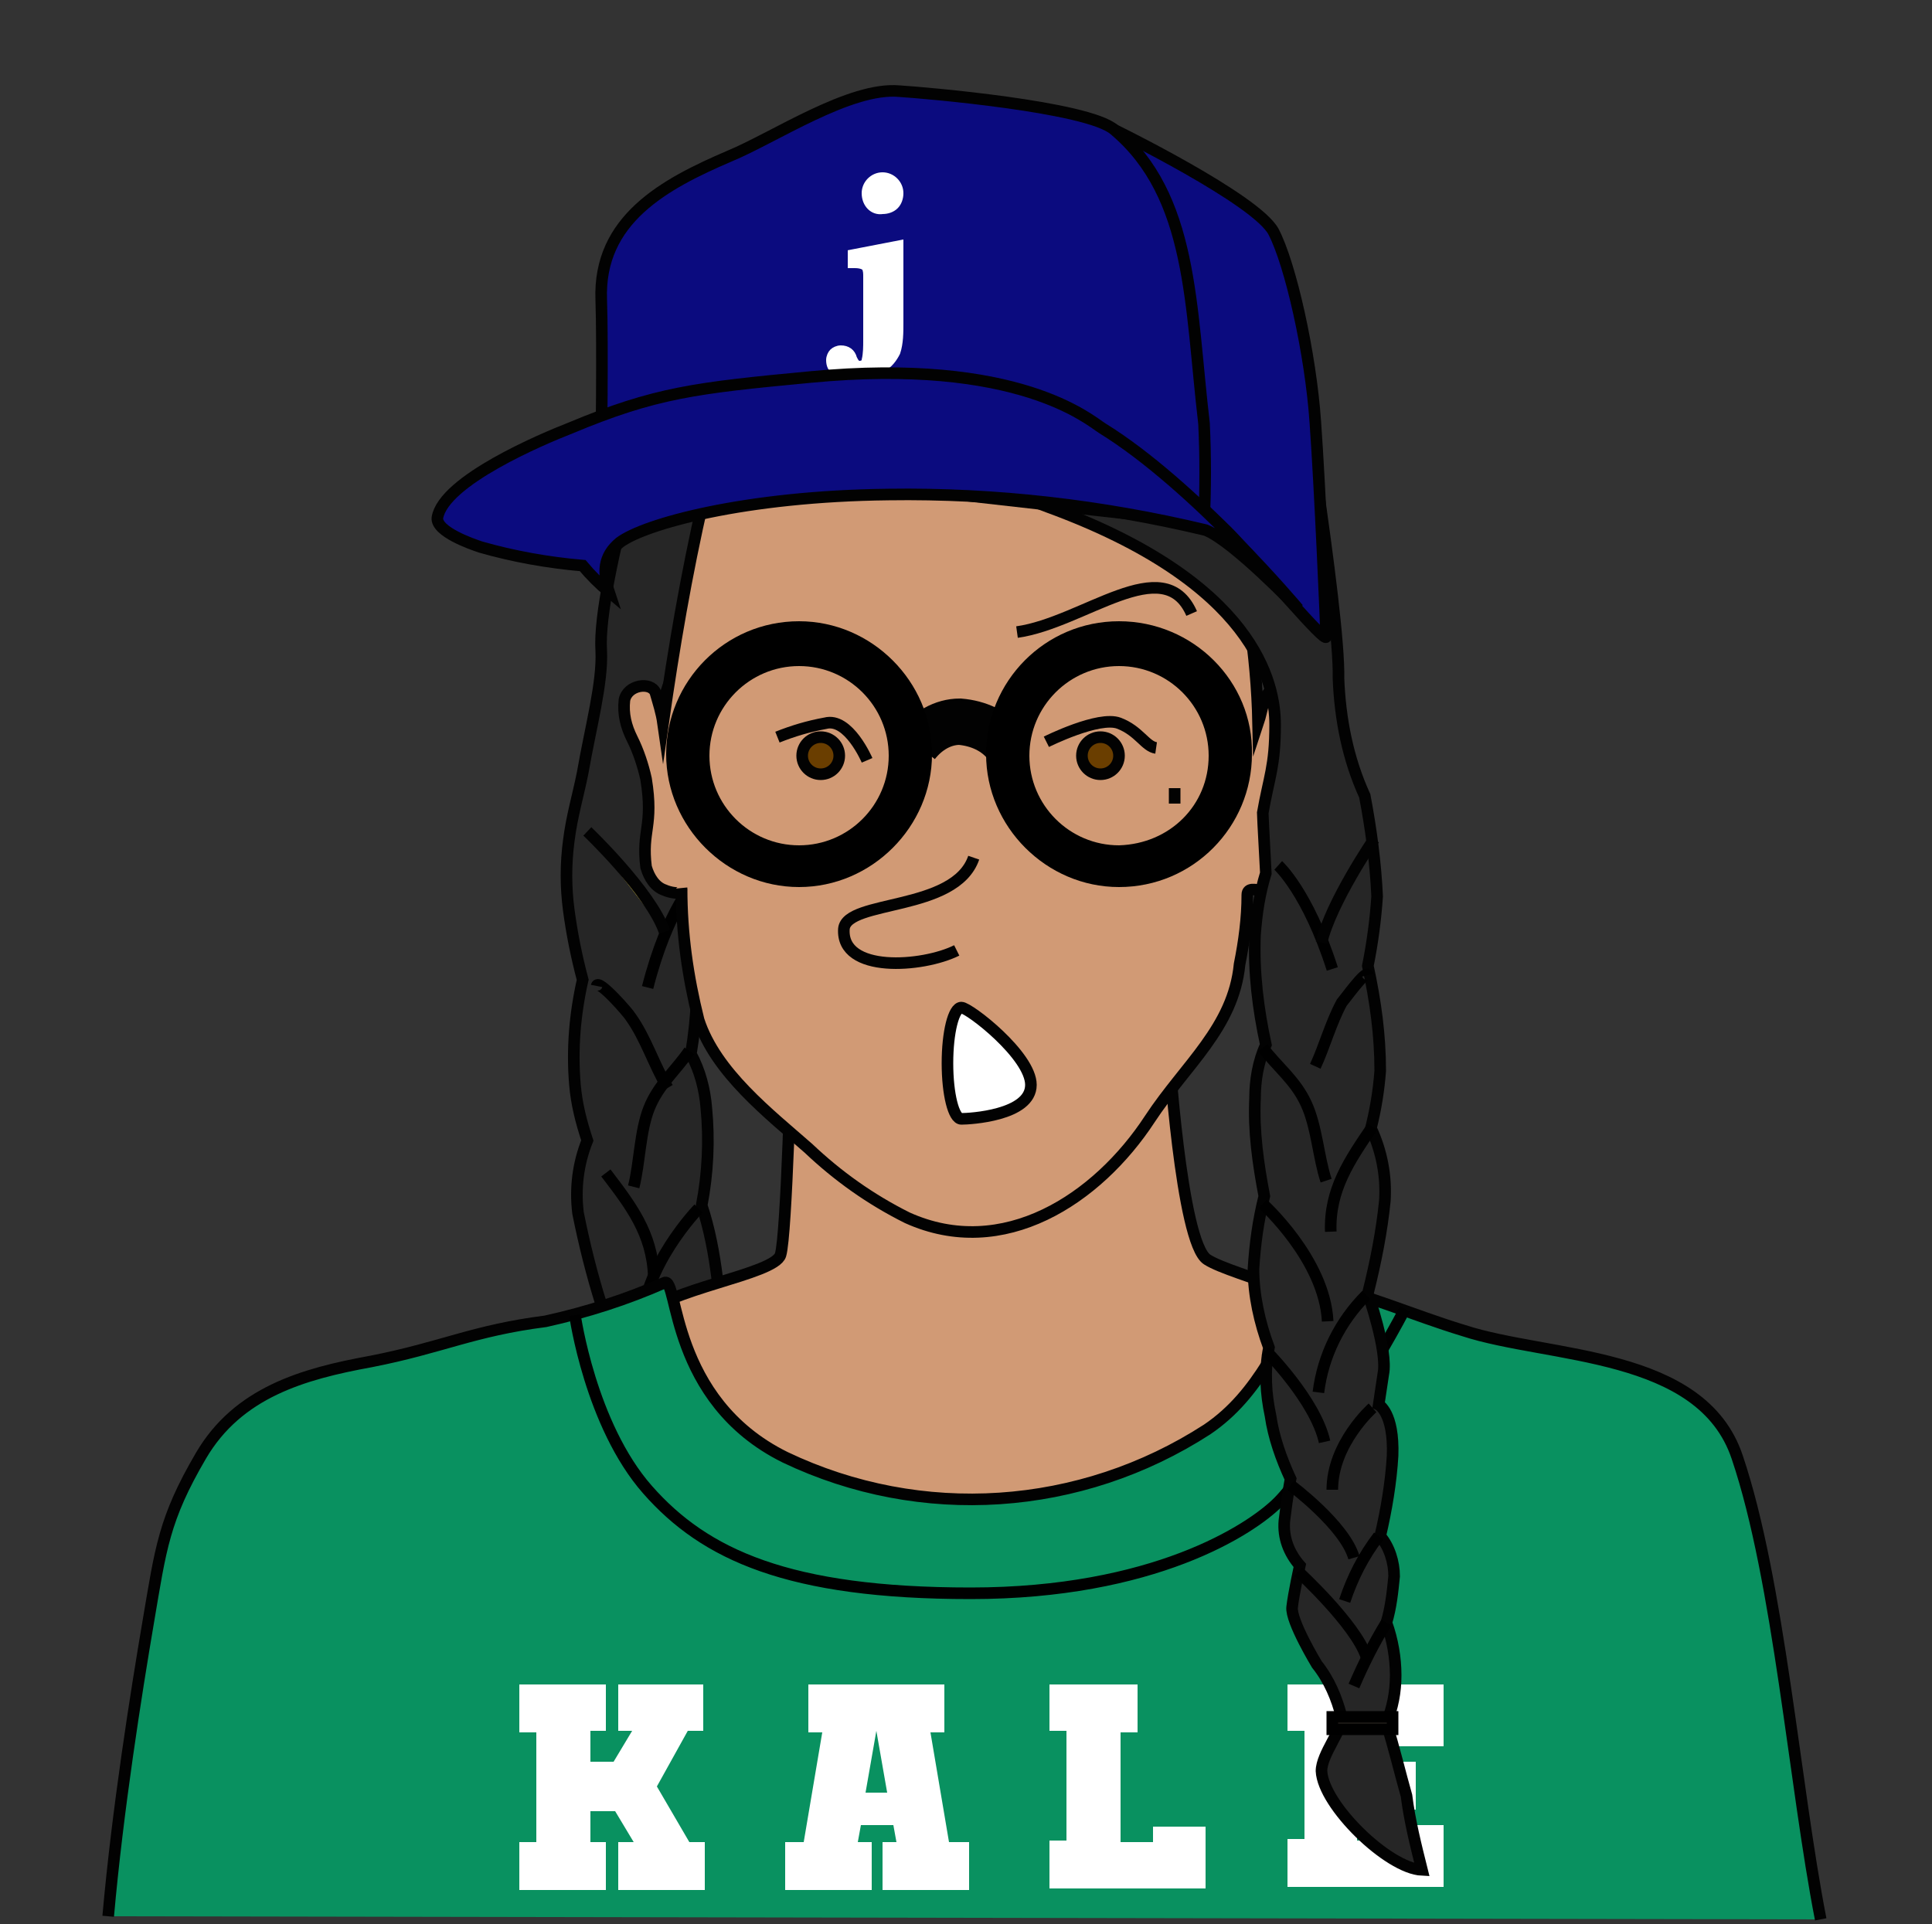 <?xml version="1.0" encoding="utf-8"?>
<!-- Generator: Adobe Illustrator 24.0.3, SVG Export Plug-In . SVG Version: 6.00 Build 0)  -->
<svg version="1.1" id="Layer_1" xmlns="http://www.w3.org/2000/svg" xmlns:xlink="http://www.w3.org/1999/xlink" x="0px" y="0px"
	 viewBox="0 0 125 124.5" style="enable-background:new 0 0 125 124.5;" xml:space="preserve">
<rect x="0" y="0" width="125" height="124.5" fill="#333333" stroke="none"/>
<style type="text/css">
	.st0{fill:#262626;stroke:#020202;stroke-width:0.75;stroke-miterlimit:10;}
	.st1{fill:none;stroke:#000000;stroke-width:0.75;stroke-miterlimit:10;}
	.st2{fill:#F7DE48;stroke:#020202;stroke-width:0.75;stroke-miterlimit:10;}
	.st3{fill:#332E28;stroke:#000000;stroke-width:0.75;stroke-miterlimit:10;}
	.st4{fill:#D19A75;stroke:#020202;stroke-width:0.75;stroke-miterlimit:10;}
	.st5{fill:none;stroke:#020202;stroke-width:0.75;stroke-miterlimit:10;}
	.st6{fill:#6A3E00;stroke:#020202;stroke-width:0.75;stroke-miterlimit:10;}
	.st7{fill:#099160;stroke:#020202;stroke-width:0.75;stroke-miterlimit:10;}
	.st8{fill:#FFFFFF;}
	.st9{fill:none;stroke:#020202;stroke-width:3;stroke-miterlimit:10;}
	.st10{fill:#FFFFFF;stroke:#020202;stroke-width:0.75;stroke-miterlimit:10;}
	.st11{fill:#0B0B7F;stroke:#020202;stroke-width:0.75;stroke-miterlimit:10;}
	.st12{fill:#FFFFFF;stroke:#FFFFFF;stroke-width:0.5;stroke-miterlimit:10;}
</style>
<title>Artboard 54 copy 2</title>
<g id="Layer_151">
	<g id="Layer_153">
		<path class="st0" d="M39.3,112.1c-0.4-1-0.7-2-0.8-3c0-1.1,0.1-2.3,0.4-3.4c-0.3-0.9-0.6-1.9-0.6-2.9c0-0.9,0.2-1.9,0.7-2.7
			c-0.5-1.7-0.8-3.5-1-5.2c-0.3-2.8,0.7-3.3,0.7-3.3c-0.1-0.7-0.3-1.3-0.5-2c-0.4-1.5,0.7-5.2,0.7-5.2c-0.6-1.9-1.1-3.9-1.5-5.9
			c-0.2-1.6,0-3.2,0.6-4.7c-0.4-1.2-0.7-2.4-0.8-3.6c-0.2-2.3,0-4.6,0.5-6.8c-0.4-1.5-0.7-3-0.9-4.5c-0.2-1.5-0.2-3,0-4.5
			c0.2-1.6,0.6-2.9,0.9-4.4c0.5-2.9,1.3-5.8,1.2-7.9c-0.3-4.4,4.1-18.3,4.1-18.3c4.7-2.1,9-5.1,12.6-8.8c0,0-0.2,6.5-5.9,16.5
			c-3,5.3-7.3,13.1-7.1,15.9c0.1,1.9,0.3,3.9,0.8,5.8c0.1,0.3,0.6,3.9,0.7,4c0.4,1.3,0.7,2.6,0.9,3.9c0.2,2.4,0.1,4.7-0.3,7.1
			c0.6,1.1,0.9,2.3,1,3.5c0.2,2.1,0.1,4.2-0.3,6.3c0.5,1.5,0.8,3.1,1,4.7c0.1,1.7-0.2,3.5-0.7,5.1c0.4,1.4,0.4,3,0.2,4.4
			c-0.2,1.4-0.5,2.8-1,4.2c0,0,0.2,1,0.5,2.7c0.2,1.1-0.2,2.2-0.9,3c0,0,0.5,1.7,0.7,2.6s-1.3,3.8-1.3,3.8c-0.7,1.1-1.2,2.2-1.4,3.5
			c0.7,1,1,2.3,0.9,3.5c0,1.1-0.1,2.2-0.4,3.3c-0.2,1-0.7,1.8-1.5,2.4c-0.9,0.8-2.9,0.8-3.9,0.8c0.5-1.5,0.8-3.1,0.9-4.7
			C38.6,115.5,38.9,113.8,39.3,112.1z"/>
		<path class="st1" d="M45,57c0,0-1.8,1.8-3.1,6.9"/>
		<path class="st1" d="M38.6,63.8c0.1-0.5,2.1,1.8,2.2,2c1,1.4,1.5,3.1,2.4,4.6"/>
		<path class="st1" d="M44.6,68c-0.9,1.3-2,2.2-2.6,3.7s-0.6,3.5-1,5.1"/>
		<path class="st1" d="M39.2,75.9c1.6,2.1,3,3.9,3.1,6.7"/>
		<path class="st1" d="M45.2,78.2c0,0-3.7,3.8-3.7,7.8"/>
		<path class="st1" d="M39.9,84.4c1.1,1.1,2,2.3,2.6,3.6c0.4,0.8,0.6,1.7,0.8,2.5"/>
		<path class="st1" d="M46.6,87.7c0,0-3,3.4-3.4,6.1"/>
		<path class="st1" d="M40.8,93c0,0,2.7,2.1,2.8,5.1"/>
		<path class="st1" d="M45.5,96.4c0,0-3.3,2.8-3.8,4.9"/>
		<path class="st1" d="M40,100.1c1,1.2,1.9,2.5,2.5,4"/>
		<path class="st1" d="M45.4,102c0,0-3.5,3.7-4.1,5.8"/>
		<path class="st1" d="M39.9,105.7c0.9,1.2,1.7,2.6,2.3,3.9"/>
		<path class="st2" d="M38,53.8c0,0,4.1,3.9,5,6.5"/>
		<polygon class="st3" points="43.5,113 40.2,112.9 40.3,112.1 43.4,112.1 		"/>
	</g>
	<path id="neck-2" class="st4" d="M51.2,67.9c0,0-0.3,12-0.7,13.3s-7.5,2.2-9.1,4.1s1,5.4,2.2,6.7c5.8,6.5,20.5,7.2,28.3,5.6
		c4.3-0.9,13.8-6.3,14.7-11.2c0.4-2.4-6.8-3.8-8.5-4.9s-2.5-13.9-2.5-13.9L51.2,67.9z"/>
	<path id="head-3" class="st4" d="M62.5,23.3c-3.4-0.1-6.9,0.4-10.2,1.5c-2.2,0.6-4.2,2-5.5,3.9c-0.6,1.2-1.1,2.4-1.3,3.7
		c-1.1,4.8-1.9,9.5-2.6,14.4c-0.1-0.7-0.3-1.3-0.5-2c-0.3-0.7-1.8-0.5-2,0.5c-0.1,0.9,0.1,1.7,0.5,2.5c0.4,0.8,0.7,1.7,0.9,2.6
		c0.5,3.1-0.3,3.3,0,5.7c0.2,0.7,0.6,1.3,1.2,1.5c0.2,0.1,1.2,0.4,1.1-0.1c0,2.9,0.4,5.7,1.1,8.5c1.1,3.4,4.6,6.1,7.1,8.3
		c1.9,1.8,4,3.3,6.4,4.5c6.2,2.8,12.3-1.2,15.7-6.4c2.3-3.5,5.4-5.9,5.8-10c0.3-1.5,0.5-3,0.5-4.5c0-0.5,0.6-0.3,0.8-0.3
		c1.7,0.1,2-2.3,2.2-3.5c0.3-2.1,0.2-4.4,1-6.4c0.4-1,1.6-2.5,0.3-3.4c-0.7-0.5-1.7-0.5-2.4,0c-0.9,0.6-0.9,1.6-1.2,2.5
		c-0.1-4.5-0.8-8.9-2-13.2c-0.3-1.4-0.9-2.7-1.6-3.8c-1.4-2.1-3.4-3.8-5.7-4.8c-1.6-0.7-3.2-1.2-4.9-1.5
		C65.8,23.5,64.2,23.4,62.5,23.3z"/>
	<path id="nose-4" class="st5" d="M63,55.5c-1.2,3.5-8.2,2.7-8.4,4.6c-0.2,2.9,5.1,2.5,7.3,1.4"/>
	<path class="st5" d="M65.8,40.9c4.3-0.6,9.5-5.3,11.3-1.2"/>
	<path class="st5" d="M57.7,44.3c-2.8-0.6-9.5-4.9-11.3-0.8"/>
	<circle class="st6" cx="71.2" cy="48.9" r="1.2"/>
	<circle class="st6" cx="53.1" cy="48.9" r="1.2"/>
	<path class="st5" d="M67.7,48c0,0,3.4-1.7,4.7-1.2s1.7,1.5,2.4,1.6"/>
	<path class="st5" d="M56.1,49.2c0,0-1.2-2.8-2.7-2.4c-1.1,0.2-2.1,0.5-3.1,0.9"/>
	<path id="shirt-3" class="st7" d="M7,124c0.6-6.8,1.8-14.4,2.6-19.1s1-6.6,3.4-10.7s6.6-5.3,11-6.1c4.6-0.9,6.6-2,11.3-2.6
		c2.7-0.6,5.2-1.4,7.7-2.5c0.9-0.4,0.3,7.6,7.8,11.3c8.8,4.2,19.1,3.5,27.3-1.8c3.4-2.3,4.7-5.9,6.9-9.5c3.3,0.7,6.4,2.1,9.7,3.1
		c5.5,1.8,15.4,1.3,17.7,8.2c2.7,8,3.7,21.2,5.4,29.9"/>
	<path class="st8" d="M44.6,119.2h1v3.1H40v-3.1h1l-1.2-2h-1.6v2h1v3.1h-5.6v-3.1h1.1v-7.1h-1.1V109h5.6v3h-1v2h1.5l1.2-2H40v-3h5.5
		v3h-1l-2,3.6L44.6,119.2z"/>
	<path class="st8" d="M62.7,119.2v3.1h-5.6v-3.1H58l-0.2-1.1h-2.1l-0.2,1.1h0.9v3.1h-5.6v-3.1H52l1.2-7.1h-0.9V109h8.8v3.1h-0.9
		l1.2,7.1L62.7,119.2z M57.4,116l-0.7-4l-0.7,4H57.4z"/>
	<path class="st8" d="M78,118.2v4H67.9v-3.1H69v-7.1h-1.1V109h5.7v3.1h-1.1v7.1h2.1v-1L78,118.2z"/>
	<path class="st8" d="M93.4,109v4H90v-1h-2.1v2h3.7v3.1h-1.1h-0.8h-1.9v2H90v-1h3.4v4H83.3V119h1.1V112h-1.1v-3H93.4z"/>
	<path class="st1" d="M37.2,85.1c0,0,1,7.1,4.7,11.3s9.1,6.7,20.9,6.7s18.1-4.1,19.9-5.9s6-8.3,8.2-12.5"/>
	<line id="beauty_mark" class="st5" x1="76" y1="51" x2="76" y2="52"/>
	<g id="glasses-2">
		<path class="st9" d="M59.3,48.2c0.7-0.9,1.7-1.5,2.8-1.5c1.2,0.1,2.3,0.6,3,1.5"/>
		<path d="M51.7,40.2c-4.8,0-8.6,3.9-8.6,8.6s3.9,8.6,8.6,8.6s8.6-3.9,8.6-8.6C60.3,44.1,56.4,40.2,51.7,40.2z M51.7,54.7
			c-3.2,0-5.8-2.6-5.8-5.8c0-3.2,2.6-5.8,5.8-5.8c3.2,0,5.8,2.6,5.8,5.8c0,0,0,0,0,0C57.5,52.1,54.9,54.7,51.7,54.7z"/>
		<path d="M72.4,40.2c-4.8,0-8.6,3.9-8.6,8.6s3.9,8.6,8.6,8.6c4.8,0,8.6-3.9,8.6-8.6c0,0,0,0,0,0C81.1,44.1,77.2,40.2,72.4,40.2z
			 M72.4,54.7c-3.2,0-5.8-2.6-5.8-5.8s2.6-5.8,5.8-5.8s5.8,2.6,5.8,5.8c0,0,0,0,0,0C78.2,52.1,75.7,54.6,72.4,54.7L72.4,54.7z"/>
	</g>
	<path id="mouth-4" class="st10" d="M66.7,70.2c0,2-4,2.2-4.5,2.2s-0.9-1.6-0.9-3.6s0.4-3.6,0.9-3.6S66.7,68.3,66.7,70.2z"/>
	<g id="Layer_152">
		<path class="st0" d="M89.7,111.5c0.4-1,0.6-2,0.6-3.1c0-1.1-0.2-2.3-0.6-3.4c0.3-1,0.4-2,0.5-3c0-0.9-0.3-1.9-0.9-2.6
			c0.4-1.7,0.7-3.5,0.8-5.2c0.1-2.8-0.9-3.3-0.9-3.3c0.1-0.7,0.2-1.3,0.3-2c0.3-1.5-1-5.2-1-5.2c0.5-2,0.9-4,1.1-6
			c0.1-1.6-0.2-3.2-0.9-4.7c0.3-1.2,0.5-2.4,0.6-3.7c0-2.3-0.3-4.5-0.8-6.8c0.3-1.5,0.5-3,0.6-4.5c-0.1-2.2-0.4-4.4-0.8-6.5
			c-1.1-2.4-1.6-5-1.7-7.6c0.1-4.4-2.9-22.4-2.9-22.4c-4.2-7.4-34.9-6.9-34.9-6.9s8,14.2,19,18.2c13.4,4.9,14.7,11.4,14.7,14.1
			s-0.4,3.4-0.8,5.7c0,0.3,0.2,3.8,0.2,3.9c-0.4,1.3-0.6,2.6-0.7,4c-0.1,2.4,0.2,4.8,0.7,7.1c-0.5,1.1-0.7,2.3-0.7,3.5
			c-0.1,2.1,0.2,4.2,0.6,6.3c-0.4,1.6-0.6,3.1-0.7,4.7c0,1.7,0.4,3.5,1,5.1c-0.3,1.5-0.2,3,0.1,4.4c0.2,1.4,0.7,2.8,1.3,4.1
			c0,0-0.2,1-0.4,2.7c-0.1,1.1,0.3,2.1,1,2.9c0,0-0.4,1.8-0.5,2.7s1.6,3.7,1.6,3.7c0.8,1,1.3,2.2,1.6,3.4c0.1,0.8-1.3,2.4-1.3,3.5
			c0.1,2.2,4.3,6.3,6.5,6.4c-0.4-1.6-0.8-3.2-1-4.8C90.6,114.8,90.2,113.1,89.7,111.5z"/>
		<path class="st1" d="M82.7,56c0,0,1.9,1.7,3.5,6.7"/>
		<path class="st1" d="M88.5,63.1c-0.1-0.4-1.6,1.7-1.7,1.8c-0.7,1.3-1.1,2.8-1.7,4.1"/>
		<path class="st1" d="M81.7,67.8c1,1.3,2.1,2.1,2.8,3.6s0.8,3.5,1.3,5"/>
		<path class="st1" d="M88.8,72.9c-1.5,2.2-2.8,4.1-2.7,6.8"/>
		<path class="st1" d="M81.7,77.9c0,0,4,3.6,4.2,7.6"/>
		<path class="st1" d="M88.4,83.8c-1.7,1.7-2.8,3.9-3.1,6.3"/>
		<path class="st1" d="M81.9,87.4c0,0,3.2,3.2,3.8,5.9"/>
		<path class="st1" d="M88.8,91.1c0,0-2.6,2.3-2.6,5.3"/>
		<path class="st1" d="M83.5,96.1c0,0,3.5,2.6,4.1,4.7"/>
		<path class="st1" d="M89.2,99.4c-1,1.3-1.7,2.7-2.2,4.2"/>
		<path class="st1" d="M84,101.7c0,0,3.7,3.4,4.4,5.5"/>
		<path class="st1" d="M89.7,105c-0.8,1.3-1.5,2.7-2.1,4.1"/>
		<path class="st2" d="M88.9,54.3c0,0-2.8,4.1-3.4,6.7"/>
		<rect x="86.2" y="111.1" class="st3" width="3.9" height="0.8"/>
	</g>
	<path class="st11" d="M72.1,8.4c0,0,9.2,4.5,10.3,6.6s2.4,7.9,2.7,12.3c0.3,4.1,0.7,13.4,0.7,13.9s-4.2-4.5-6.1-6.5
		c-1.5-1.6-7.1-6.2-7.6-10.5S70.7,9,72.1,8.4z"/>
	<path id="front_of_hat" class="st11" d="M38.9,29.4c0,0,0.1-7.1,0-10c-0.2-5.2,4.1-7.5,8.3-9.3c2.9-1.2,7.8-4.5,11-4.2
		c1.6,0.1,12.2,1,13.9,2.5c5.1,4.3,4.9,11.4,5.8,19c0.1,2.1,0.1,4.2,0,6.4L38.9,29.4z"/>
	<path class="st12" d="M58.2,15.8v5.1c0,0.6,0,1.3-0.2,1.9c-0.2,0.4-0.5,0.8-0.9,1c-0.6,0.3-1.2,0.4-1.8,0.4c-0.4,0-0.8,0-1.2-0.2
		c-0.3-0.1-0.4-0.4-0.4-0.7c0-0.2,0.1-0.4,0.2-0.5c0.1-0.1,0.3-0.2,0.5-0.2c0.4,0,0.7,0.2,0.8,0.6c0.1,0.2,0.2,0.4,0.4,0.4
		c0.2,0,0.4-0.1,0.4-0.3c0.1-0.4,0.1-0.9,0.1-1.3v-4.1c0-0.2,0-0.4-0.1-0.6c-0.1-0.1-0.3-0.2-0.7-0.2h-0.2v-0.7L58.2,15.8z M56,12.5
		c0-0.6,0.5-1.1,1.1-1.1c0.6,0,1.1,0.5,1.1,1.1c0,0.3-0.1,0.6-0.3,0.8c-0.2,0.2-0.5,0.3-0.8,0.3C56.5,13.7,56,13.2,56,12.5z"/>
	<path class="st11" d="M84,39.4c0,0-6.7-8-12.7-11.7c-0.8-0.5-5.4-4.6-18.9-3.3c-7.4,0.7-10,1-15.5,3.3c-1.8,0.7-8.2,3.4-8.6,5.8
		c-0.1,0.9,2.2,1.7,2.8,1.9c2.1,0.6,4.3,1,6.6,1.2c0.5,0.6,1.1,1.2,1.7,1.7C39,37.1,39,36,40.1,35.1c1.6-1.2,8.1-3,17.4-3.1
		c6.9-0.1,13.8,0.7,20.5,2.3C79.8,35,84,39.4,84,39.4z"/>
</g>
</svg>
